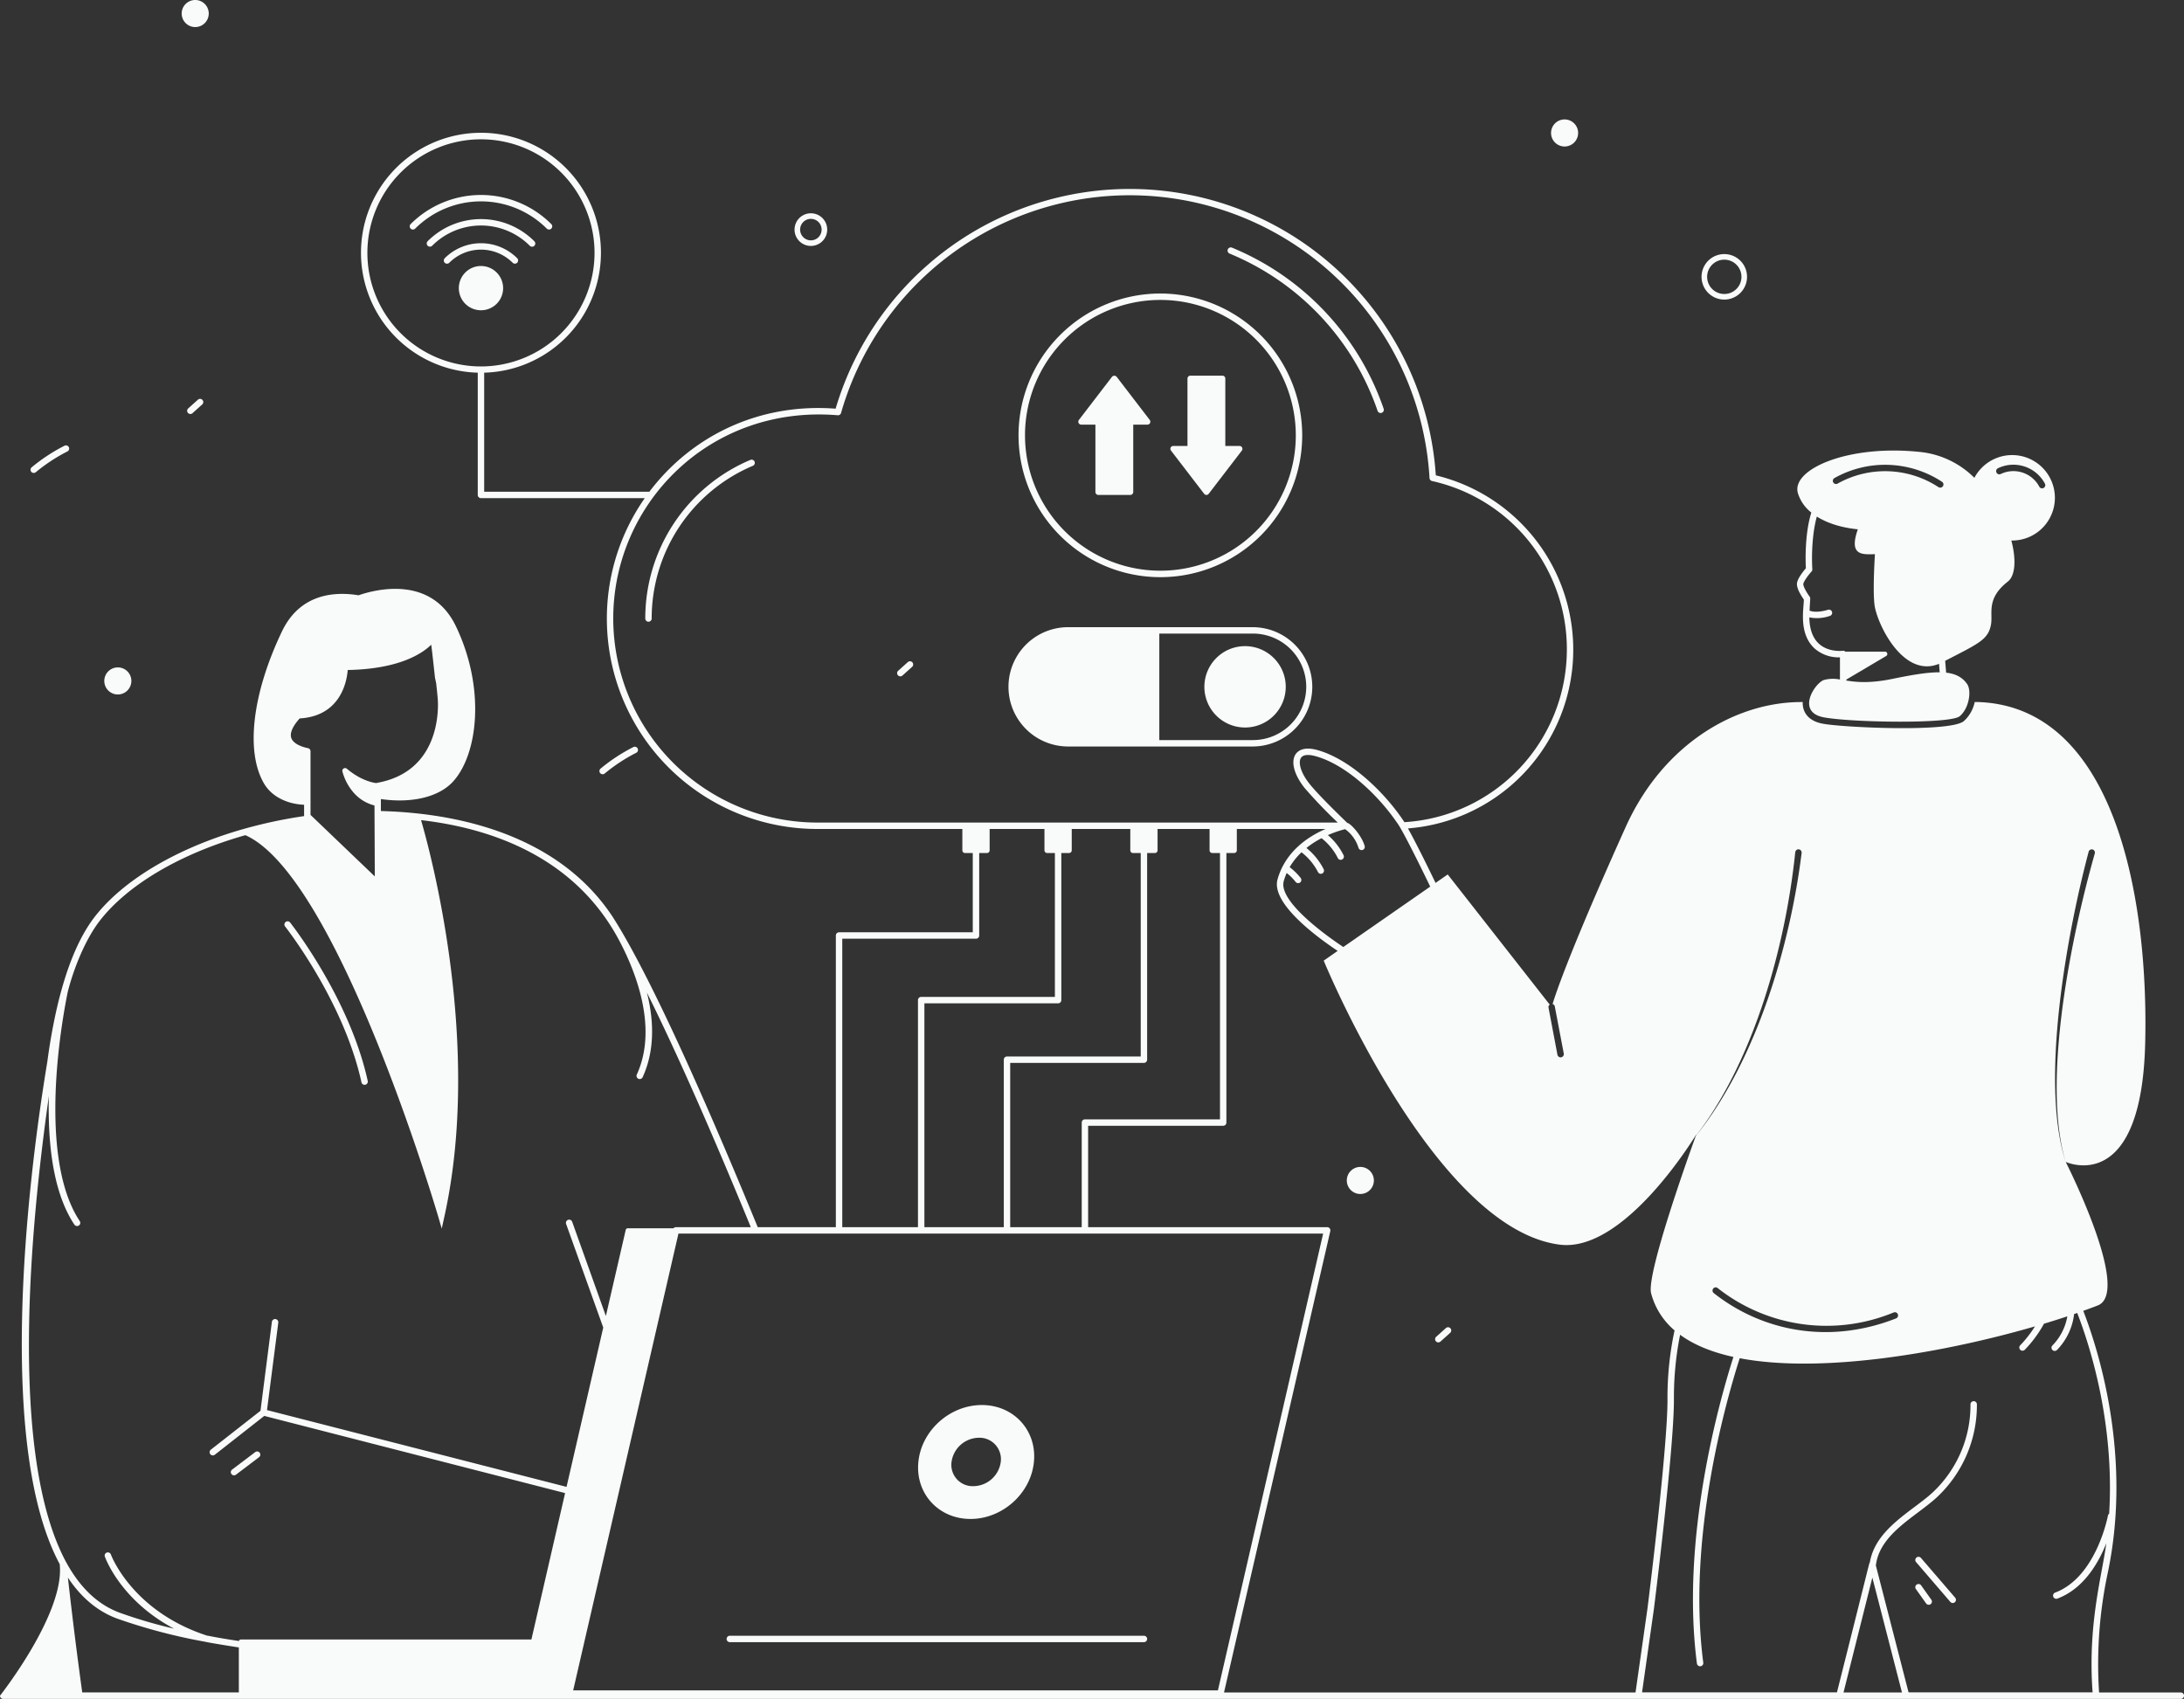 <svg xmlns="http://www.w3.org/2000/svg" width="782.618" height="608.842" viewBox="0 0 782.618 608.842"><rect x="0" y="0" width="782.618" height="608.842" fill="#333333" stroke="none"/><g id="Grupo_37" data-name="Grupo 37" transform="translate(0)"><path id="Trazado_18" data-name="Trazado 18" d="M7449.892,1023.03a1.15,1.15,0,0,1-1.459-.715,93.944,93.944,0,0,0-53.045-56.363,1.147,1.147,0,0,1,.878-2.12,96.239,96.239,0,0,1,54.339,57.741A1.147,1.147,0,0,1,7449.892,1023.03Z" transform="translate(-6954.785 -875.08)" fill="#f9fbfb"></path><path id="Trazado_19" data-name="Trazado 19" d="M8671.628,1383.823a59.367,59.367,0,0,0-36.271,54.737,1.147,1.147,0,1,1-2.295,0,61.658,61.658,0,0,1,37.671-56.851,1.148,1.148,0,0,1,.895,2.114Z" transform="translate(-8401.833 -1216.898)" fill="#f9fbfb"></path><g id="Grupo_2835" data-name="Grupo 2835"><path id="Trazado_20" data-name="Trazado 20" d="M5840.644,1251.28c-22.322-41.5-12.137-133.572-4.452-179.91,2.21-16.471,6.764-38.71,16.891-51.914,9.892-12.852,28.253-23.983,50.721-30.823a169.717,169.717,0,0,1,24.419-5.417v-4.062c-6.448-.276-11.658-3.144-14.251-7.436-6.817-11.338-4.385-32.315,6.333-54.714,6.381-13.311,18.5-14.39,27.426-12.921,6.244-2.157,26.1-7.207,34.887,11.085,10.648,22.216,7.917,45.695-.9,55.541-5.119,5.738-15.033,7.987-25.981,6.4V981.4c32.508.865,65.291,10.973,83.037,37.891,15.976,24.807,40.891,84.141,52.005,111.242h27.993V1026.008a1.147,1.147,0,0,1,1.147-1.148h47.92V996.448h-2.78a.959.959,0,0,1-.959-.96V987.83h-51.977A75.391,75.391,0,0,1,6050.3,869.266H5991.6a1.146,1.146,0,0,1-1.147-1.148V824.306a42.993,42.993,0,1,1,2.3,0v42.665h58.991a1.041,1.041,0,0,1,.179.036c14.952-19.812,39.049-31.914,66.768-29.8A109.913,109.913,0,0,1,6333.763,861.1a64.249,64.249,0,0,1-9.984,126.527c2.892,5.164,7.251,14.046,9.892,19.531l4.36-3.029,36.561,46.659a1.059,1.059,0,0,0-.436,1.1l3.188,16.846a1.172,1.172,0,0,0,1.124.941.8.8,0,0,0,.231-.023,1.156,1.156,0,0,0,.917-1.354l-3.213-16.846a1.053,1.053,0,0,0-.8-.872c1.17-3.948,6.5-19.738,26.21-63.482,13.563-30.061,39.857-44.98,63.457-44.754a3.253,3.253,0,0,0-.021.826c.09,1.721.963,5.83,7.3,6.954,7.842,1.394,45.343,3.071,50.376-.9a12.72,12.72,0,0,0,3.947-6.885h1.286c48.771,1.745,61.025,69.724,59.809,122.006-1.24,54.37-27.448,43.262-28.481,42.8.6,1.217,23.594,46.773,11.452,51.455-1.637.633-3.368,1.273-5.164,1.916,5.462,14.1,17.465,51.835,8.869,93.464a156.99,156.99,0,0,0-3.206,43.311h29.289a1.148,1.148,0,1,1,0,2.3H5820.4a1.147,1.147,0,0,1-1.148-1.148S5842.6,1268.892,5840.644,1251.28ZM6032.3,781.372a40.7,40.7,0,1,0-40.7,40.7A40.733,40.733,0,0,0,6032.3,781.372ZM6208.031,1091.9h48.4V996.448h-2.781a.96.96,0,0,1-.959-.96V987.83h-18.636v7.658a.961.961,0,0,1-.961.96h-2.779v74.064a1.148,1.148,0,0,1-1.148,1.147h-47.921v58.878h25.635V1093.05A1.147,1.147,0,0,1,6208.031,1091.9Zm-5.687-95.455h-2.781v52.72a1.147,1.147,0,0,1-1.148,1.147H6150.5v80.222h28.457v-60.025a1.147,1.147,0,0,1,1.147-1.148h47.92V996.448h-2.78a.959.959,0,0,1-.96-.96V987.83H6203.3v7.658A.959.959,0,0,1,6202.344,996.448Zm-139.973,136.384c-34.851,151.236-22.812,98.982-37.731,163.707h231.044l37.708-163.707H6062.371Zm-213.648,164.441h56.115v-16.134c-2.687-.384-11.6-1.841-11.911-2a203.334,203.334,0,0,1-31.443-8.239c-7.342-2.64-13.242-7.781-17.9-14.78C5845.464,1272.922,5847.324,1287.175,5848.722,1297.273Zm104.725-317.866a14.629,14.629,0,0,1-7.551-4.682,19.037,19.037,0,0,1-3.947-7.505.982.982,0,0,1,1.583-.987c5.624,4.751,10.466,5.141,10.512,5.141a.137.137,0,0,1,.092.023.663.663,0,0,1,.229-.092c23.042-4.108,21.963-27.334,21.757-29.974-.069-.9-.184-2.043-.322-3.4l-.253-2.353-.021-.1c-.022.014.094-.012,0,0,.012.043-.436-1.947-.421-2.018-.005-.019-.888-8.4-1.324-11.661-3.236,3.167-11.476,8.721-29.927,9.065-.3,3.925-2.456,16.5-17.213,17.351-2.548,2.823-3.582,5.233-3.03,6.954.826,2.5,4.8,3.465,5.991,3.7a1.136,1.136,0,0,1,.918,1.125v22.79c5.76,5.514,20.153,19.29,23.042,22.055C5953.561,1004.562,5953.45,980.28,5953.447,979.407Zm97.632,67.085a.438.438,0,0,0-.021-.039c2.426,9.577,3.019,20.422-1.525,30.337a1.146,1.146,0,1,1-2.084-.955c8.022-17.509-1.263-38.825-6.874-49.081-14.343-26.1-40.543-38.635-70.443-42.092,3.35,11.5,22.008,80.212,8.376,142l-.964,4.384-1.262-4.315c-.368-1.216-35.9-121.913-69.1-136.671-23.226,6.564-42.274,17.787-52.282,30.8-5.339,6.964-9.459,17.674-11.406,25.5-4.607,23.021-8.607,62.539,4.335,82a1.142,1.142,0,0,1-.319,1.584,1.18,1.18,0,0,1-1.606-.321c-6.748-10.144-8.974-24.878-9.18-39.177-.023-.046-.023-.069,0-.092v-.138c-.046-2.249-.023-4.5.045-6.7-1.216,8.561-2.5,18.521-3.65,29.308v.023c-4.024,37.959-8.2,104.3,9.823,137.727,4.8,8.813,11.109,15.193,19.325,18.177a173.1,173.1,0,0,0,19.348,5.669c-18.98-10.052-24.511-25.062-24.786-25.82a1.125,1.125,0,0,1,.688-1.446,1.151,1.151,0,0,1,1.47.689c.068.207,7.573,20.357,34.54,29.1.542,0,2.089.512,11.338,1.905a.736.736,0,0,1,.712-.551h104.1l12.072-52.465-107.8-27.655-17.718,13.908a1.152,1.152,0,1,1-1.423-1.813l17.786-13.931v-.023l4.085-31.855a1.042,1.042,0,0,1,.5-.78.932.932,0,0,1,.781-.207,1.145,1.145,0,0,1,1.009,1.286l-4.039,31.327,107.339,27.518,13.151-57.078v-.023l-13.31-37.134a1.154,1.154,0,1,1,2.18-.758l12.072,33.761,7.114-30.869a.759.759,0,0,1,.736-.574H6060.6a1.1,1.1,0,0,1,.849-.39h26.853C6075.866,1100.219,6062.646,1069.717,6051.079,1046.491Zm117.914-19.336h-47.921v103.381H6148.2v-81.37a1.147,1.147,0,0,1,1.147-1.148h47.919V996.448h-2.782a.96.96,0,0,1-.959-.96V987.83H6173.88v7.658a.959.959,0,0,1-.959.96h-2.781v29.56A1.147,1.147,0,0,1,6168.993,1027.156Zm211.727-103.542a61.673,61.673,0,0,0-48.312-60.475,1.175,1.175,0,0,1-.9-1.056,107.6,107.6,0,0,0-210.87-23.341,1.127,1.127,0,0,1-1.194.826c-45.793-3.818-80.442,31.627-80.442,72.845a73.212,73.212,0,0,0,73.122,73.121h186.5a170.45,170.45,0,0,1-11.936-12.462c-3.718-4.728-4.934-9.341-3.168-12.026.781-1.148,2.824-2.892,7.828-1.492,11.681,3.259,23.822,14.941,30.662,25.085q.24.344.482.757A62.007,62.007,0,0,0,6380.719,923.614Zm-60.912,61.9c-6.632-9.708-18.108-20.7-29.079-23.754-2.662-.735-4.544-.551-5.278.574-.964,1.423-.414,4.957,3.052,9.318,3.495,4.385,12.388,12.869,13.542,14.023.989,0,5.128,4.334,6.219,8.262a1.141,1.141,0,0,1-.779,1.423,1.157,1.157,0,0,1-1.423-.78,12.911,12.911,0,0,0-4.8-6.679,38.564,38.564,0,0,0-6.173,2.135,22.882,22.882,0,0,1,5.623,7.206,1.156,1.156,0,0,1-.551,1.538,1.128,1.128,0,0,1-1.515-.528,21.028,21.028,0,0,0-5.829-7.115,31.373,31.373,0,0,0-5.417,3.511,23.277,23.277,0,0,1,6.175,7.6,1.14,1.14,0,1,1-2.044,1.01,21.109,21.109,0,0,0-5.9-7.069,24.477,24.477,0,0,0-4.246,5.325,22.474,22.474,0,0,1,3.947,3.878,1.143,1.143,0,0,1-1.79,1.423,20.628,20.628,0,0,0-3.213-3.213,22.016,22.016,0,0,0-1.056,2.915c-1.859,6.564,12.463,17.718,21.344,23.616l31.144-21.642C6330.4,1005.656,6321.809,987.913,6319.808,985.512Zm144.038,9.616a1.136,1.136,0,0,0-1.261,1.01l-.024.023v.023c-3.42,33.124-14.634,74.533-35.642,101.671.114-.322.184-.528.207-.62-.758,1.262-25.82,42.481-48.931,39.567-45.19-5.715-84.6-101.786-84.6-101.786l5-3.489c-8.217-5.485-23.891-17.259-21.55-25.636,2.847-10.1,11.131-15.423,17.213-18.062h-31.8v7.658a.959.959,0,0,1-.959.96h-2.781v96.6a1.147,1.147,0,0,1-1.148,1.148h-48.4v36.339h85.659a1.152,1.152,0,0,1,1.125,1.4l-38.088,165.358h147.46l4.3-30.212c.073-.567,7.157-56.892,7.157-74.675a114.657,114.657,0,0,1,2.532-24.878,26.16,26.16,0,0,1-8.4-13.285c-1.813-6.747,13.723-50.124,15.973-56.3-.3.367-.573.734-.871,1.079l.9-1.17a.082.082,0,0,0-.024.069c21.924-27.22,33.9-68.783,37.96-101.511A1.169,1.169,0,0,0,6463.845,995.128Zm34.816,168.113a1.149,1.149,0,1,0-.849-2.135,62.958,62.958,0,0,1-63.045-8.744,1.119,1.119,0,0,0-1.607.183,1.155,1.155,0,0,0,.185,1.606C6450.764,1167.885,6474.695,1172.646,6498.662,1163.241ZM6569.9,996.62V996.6a1.148,1.148,0,0,0-.78-1.423,1.162,1.162,0,0,0-1.422.8V996c-7.716,29.1-17.549,82.314-8.24,111.127C6550.75,1078.2,6561.609,1025.754,6569.9,996.62Zm4.134,247.167c-2.835,7.165-8.143,16.333-17.531,19.854a1.147,1.147,0,1,1-.809-2.148c14.74-5.529,18.877-27.352,18.917-27.572a1.12,1.12,0,0,1,.44-.7c2-32.694-6.988-60.462-11.442-71.94l-1.114.385a22.173,22.173,0,0,1-6.136,12.877,1.148,1.148,0,0,1-1.634-1.614,19.841,19.841,0,0,0,5.345-10.445q-4.009,1.331-8.374,2.648a43.338,43.338,0,0,1-6.866,9.33,1.148,1.148,0,0,1-1.647-1.6,41.061,41.061,0,0,0,5.278-6.774c-32.253,9.369-76.12,17.071-105.795,11.409-5.164,16.157-18.854,64.687-13.063,109.086a1.147,1.147,0,1,1-2.274.3c-5.82-44.6,7.8-93.266,13.079-109.845-7.529-1.654-14.051-4.234-19.109-7.947a114.916,114.916,0,0,0-2.211,23.321c0,17.926-7.1,74.395-7.178,74.979l-4.247,29.856h69.845c12.406-49.263,11.463-46.077,11.764-46.474,2.015-12.167,15.187-18.384,22.525-25.161a42.852,42.852,0,0,0,13.564-31.557,1.15,1.15,0,0,1,1.133-1.163h.016a1.147,1.147,0,0,1,1.146,1.132,45.175,45.175,0,0,1-14.3,33.274c-7.638,7.055-20.539,13.064-21.909,24.481l11.721,45.469h65.947C6567.331,1272.854,6572.417,1255.85,6574.034,1243.787Zm-83.842,12.328-10.333,41.181h20.949Z" transform="translate(-5819.252 -690.748)" fill="#f9fbfb"></path></g><path id="Trazado_21" data-name="Trazado 21" d="M8101.842,3283.959c-11.452,0-19.806-9.135-18.681-20.426,1.1-11.269,11.292-20.4,22.745-20.4,11.43,0,19.782,9.134,18.658,20.4C8123.462,3274.824,8113.271,3283.959,8101.842,3283.959Zm3.007-29.1a10.022,10.022,0,0,0-9.823,8.79,7.645,7.645,0,0,0,7.872,8.561,10.015,10.015,0,0,0,9.8-8.791A7.676,7.676,0,0,0,8104.85,3254.857Z" transform="translate(-7754.069 -2739.607)" fill="#f9fbfb"></path><path id="Trazado_22" data-name="Trazado 22" d="M6280.8,3558.178l-12.271-14.261a1.148,1.148,0,0,1,1.741-1.5l12.267,14.261a1.147,1.147,0,1,1-1.737,1.5Z" transform="translate(-5581.916 -2984.099)" fill="#f9fbfb"></path><path id="Trazado_23" data-name="Trazado 23" d="M6317.646,3596.063l3.658,5.144a1.148,1.148,0,0,1-1.871,1.332l-3.658-5.143a1.148,1.148,0,0,1,1.871-1.333Z" transform="translate(-5629.23 -3027.913)" fill="#f9fbfb"></path><path id="Trazado_24" data-name="Trazado 24" d="M6150.568,1395.991a1.117,1.117,0,0,1-.276-.023c1.791,6.816,1.469,12.623-1.285,14.757-7.941,6.22-5.187,11.476-6.036,15.561-1.056,5.233-4.36,6.61-16.387,12.807l.345,4.251c3.434.389,5.808,1.647,7.5,4.042,1.714,2.429.717,8.821-2.667,11.59s-38.156,2.257-48.515.41-3.236-12.539,0-13.451a12.527,12.527,0,0,1,5.633-.129v-7.953a13.046,13.046,0,0,1-9.18-3.259c-5.794-5.474-3.708-14.464-3.766-17.466-.779-1.1-2.638-3.925-2.454-5.761.138-1.721,2.272-4.36,3.19-5.439-.137-2.341-.46-12.21,1.95-19.967a14.047,14.047,0,0,1-4.818-6.977c-2.434-8.584,18.314-17.672,44.591-14.643a32.215,32.215,0,0,1,18.659,9.18,15.312,15.312,0,1,1,13.519,22.469Zm-71.583,10.282a1.117,1.117,0,0,1-.3.826c-1.354,1.515-2.869,3.672-2.937,4.476s1.126,2.984,2.271,4.521c.387.553.142.709-.022,4.934v.1c1.612.588,3.823.5,6.659-.338a1.148,1.148,0,0,1,.652,2.2,14.048,14.048,0,0,1-7.4.543v.017c.068,4.177,1.192,7.321,3.35,9.341,3.442,3.259,8.56,2.616,8.608,2.616a1.107,1.107,0,0,1,.917.275l.021.022h14.209a.842.842,0,0,1,.422,1.569l-14.263,8.442v.354c3.582.57,8.36,1.087,16.688-.635,7.2-1.486,12.611-2.356,16.753-2.318l0-.022-.228-3.029c-12.349,5.118-21.459-12.807-22.974-20.219-.94-4.659,0-19.072,0-19.072-4.589.137-9.433.551-6.127-8.905-6.312-.643-11.155-2.341-14.689-4.567C6078.8,1393.856,6078.71,1402.073,6078.984,1406.273Zm46.475-31.328a37.117,37.117,0,0,0-38.534-1.354,1.142,1.142,0,1,0,1.147,1.974,34.845,34.845,0,0,1,36.1,1.285,1.186,1.186,0,0,0,1.606-.321A1.145,1.145,0,0,0,6125.459,1374.945Zm36.859.643a12.8,12.8,0,0,0-16.823-5.508,1.146,1.146,0,0,0-.528,1.537,1.123,1.123,0,0,0,1.538.528,10.5,10.5,0,0,1,13.792,4.521A1.145,1.145,0,1,0,6162.318,1375.588Z" transform="translate(-5429.548 -1202.279)" fill="#f9fbfb"></path><path id="Trazado_27" data-name="Trazado 27" d="M7556.2,1711.522h66.4a21.379,21.379,0,0,1,0,42.757h-66.4a21.379,21.379,0,0,1,0-42.757Zm85.469,21.367a19.1,19.1,0,0,0-19.072-19.072h-33.58v38.167h33.58A19.106,19.106,0,0,0,7641.667,1732.889Z" transform="translate(-7173.587 -1486.758)" fill="#f9fbfb"></path><path id="Trazado_28" data-name="Trazado 28" d="M7602.466,1748.865a14.579,14.579,0,1,1-14.57,14.57A14.583,14.583,0,0,1,7602.466,1748.865Z" transform="translate(-7156.318 -1517.304)" fill="#f9fbfb"></path><path id="Trazado_29" data-name="Trazado 29" d="M7657.038,1105.356a50.825,50.825,0,1,1-50.835-50.813A50.885,50.885,0,0,1,7657.038,1105.356Zm-50.835-48.518a48.518,48.518,0,1,0,48.539,48.518A48.563,48.563,0,0,0,7606.2,1056.838Z" transform="translate(-7190.402 -949.352)" fill="#f9fbfb"></path><path id="Trazado_30" data-name="Trazado 30" d="M7879.152,1233.937h-5.085v24.145a1.048,1.048,0,0,1-1.046,1.046h-11.464a1.049,1.049,0,0,1-1.046-1.046v-24.145h-5.085a1.048,1.048,0,0,1-.836-1.674l11.862-15.462a1.091,1.091,0,0,1,1.676,0l11.862,15.462A1.049,1.049,0,0,1,7879.152,1233.937Z" transform="translate(-7467.98 -1081.758)" fill="#f9fbfb"></path><path id="Trazado_31" data-name="Trazado 31" d="M7686.85,1258.591a1.024,1.024,0,0,1-1.652,0l-11.862-15.462a1.03,1.03,0,0,1,.815-1.674h5.083v-24.145a1.05,1.05,0,0,1,1.047-1.046h11.464a1.035,1.035,0,0,1,1.046,1.046v24.145h5.085a1.045,1.045,0,0,1,.837,1.674Z" transform="translate(-7253.712 -1081.64)" fill="#f9fbfb"></path><path id="Trazado_32" data-name="Trazado 32" d="M9033.849,872.564a1.148,1.148,0,0,1-1.623-1.623,35.643,35.643,0,0,1,50.434,0,1.148,1.148,0,0,1-1.623,1.623A33.348,33.348,0,0,0,9033.849,872.564Z" transform="translate(-8885.09 -790.615)" fill="#f9fbfb"></path><path id="Trazado_33" data-name="Trazado 33" d="M9067.43,917.535a1.146,1.146,0,0,1-1.62-1.622,27,27,0,0,1,38.205,0,1.148,1.148,0,1,1-1.623,1.623A24.708,24.708,0,0,0,9067.43,917.535Z" transform="translate(-8912.557 -829.474)" fill="#f9fbfb"></path><path id="Trazado_34" data-name="Trazado 34" d="M9101.014,962.508a1.147,1.147,0,0,1-1.621-1.623,18.362,18.362,0,0,1,25.982,0,1.149,1.149,0,0,1-1.626,1.623A16.067,16.067,0,0,0,9101.014,962.508Z" transform="translate(-8940.031 -868.335)" fill="#f9fbfb"></path><path id="Trazado_35" data-name="Trazado 35" d="M9131.055,1013.943a7.936,7.936,0,1,1,11.224,0A7.956,7.956,0,0,1,9131.055,1013.943Z" transform="translate(-8964.313 -905.067)" fill="#f9fbfb"></path><path id="Trazado_38" data-name="Trazado 38" d="M9615.479,3334.853a1.139,1.139,0,1,1,1.378,1.813l-8.263,6.266a1.148,1.148,0,1,1-1.378-1.837Z" transform="translate(-9524.044 -2814.439)" fill="#f9fbfb"></path><path id="Trazado_43" data-name="Trazado 43" d="M9424.085,2349.243a1.171,1.171,0,0,1-.247.027,1.145,1.145,0,0,1-1.12-.9c-6.43-29.257-27.154-55.574-27.364-55.836a1.148,1.148,0,0,1,1.8-1.427c.209.266,21.264,26.982,27.808,56.771A1.148,1.148,0,0,1,9424.085,2349.243Z" transform="translate(-9293.189 -1960.502)" fill="#f9fbfb"></path><path id="Trazado_44" data-name="Trazado 44" d="M8011.369,3698.614a1.166,1.166,0,0,1-1.147,1.147h-148.4a1.15,1.15,0,0,1-1.148-1.147,1.136,1.136,0,0,1,1.148-1.147h148.4A1.151,1.151,0,0,1,8011.369,3698.614Z" transform="translate(-7600.298 -3111.253)" fill="#f9fbfb"></path><path id="Trazado_46" data-name="Trazado 46" d="M6489.377,1149.483a4.85,4.85,0,1,1,4.852-4.853A4.849,4.849,0,0,1,6489.377,1149.483Z" transform="translate(-5928.721 -1096.982)" fill="#f9fbfb"></path><path id="Trazado_48" data-name="Trazado 48" d="M9865.469,1800.439a4.85,4.85,0,1,1,4.846-4.853A4.855,4.855,0,0,1,9865.469,1800.439Z" transform="translate(-9823.241 -1551.558)" fill="#f9fbfb"></path><path id="Trazado_49" data-name="Trazado 49" d="M9996.312,1355.733a61.387,61.387,0,0,0-11.332,7.447,1.147,1.147,0,1,1-1.462-1.769,63.738,63.738,0,0,1,11.756-7.724,1.147,1.147,0,0,1,1.038,2.046Z" transform="translate(-9972.157 -1193.949)" fill="#f9fbfb"></path><path id="Trazado_50" data-name="Trazado 50" d="M9722.875,1262.264a1.147,1.147,0,1,1,1.533,1.707l-3.482,3.127a1.147,1.147,0,1,1-1.532-1.708Z" transform="translate(-9651.946 -1119.027)" fill="#f9fbfb"></path><path id="Trazado_52" data-name="Trazado 52" d="M8852.685,1092.834a4.85,4.85,0,1,1,4.854-4.853A4.849,4.849,0,0,1,8852.685,1092.834Z" transform="translate(-8562.118 -1005.699)" fill="none" stroke="#f9fbfb" stroke-width="2"></path><path id="Trazado_54" data-name="Trazado 54" d="M7263.864,3095.117a1.147,1.147,0,0,1-1.533-1.708l3.484-3.127a1.147,1.147,0,1,1,1.532,1.708Z" transform="translate(-6747.686 -2614.339)" fill="#f9fbfb"></path><path id="Trazado_56" data-name="Trazado 56" d="M8323.1,1783.679a1.147,1.147,0,0,1-1.532-1.708l3.482-3.126a1.148,1.148,0,0,1,1.533,1.708Z" transform="translate(-7999.711 -1541.589)" fill="#f9fbfb"></path><path id="Trazado_57" data-name="Trazado 57" d="M8876.83,1947.542a1.147,1.147,0,0,1-.5,1.543,61.247,61.247,0,0,0-11.328,7.447,1.149,1.149,0,0,1-1.466-1.769,63.68,63.68,0,0,1,11.751-7.724A1.151,1.151,0,0,1,8876.83,1947.542Z" transform="translate(-8648.334 -1679.309)" fill="#f9fbfb"></path><path id="Trazado_58" data-name="Trazado 58" d="M9701.538,930.351a4.85,4.85,0,1,1,4.845-4.853A4.854,4.854,0,0,1,9701.538,930.351Z" transform="translate(-9631.579 -920.652)" fill="#f9fbfb"></path><path id="Trazado_59" data-name="Trazado 59" d="M14.3,7.144A7.15,7.15,0,1,1,7.154,0,7.149,7.149,0,0,1,14.3,7.144Z" transform="matrix(0.966, -0.259, 0.259, 0.966, 609.127, 94.152)" fill="none" stroke="#f9fbfb" stroke-width="2"></path><path id="Trazado_60" data-name="Trazado 60" d="M7419.131,2784.018a4.85,4.85,0,1,1,4.847-4.853A4.854,4.854,0,0,1,7419.131,2784.018Z" transform="translate(-6931.662 -2356.121)" fill="#f9fbfb"></path></g></svg>